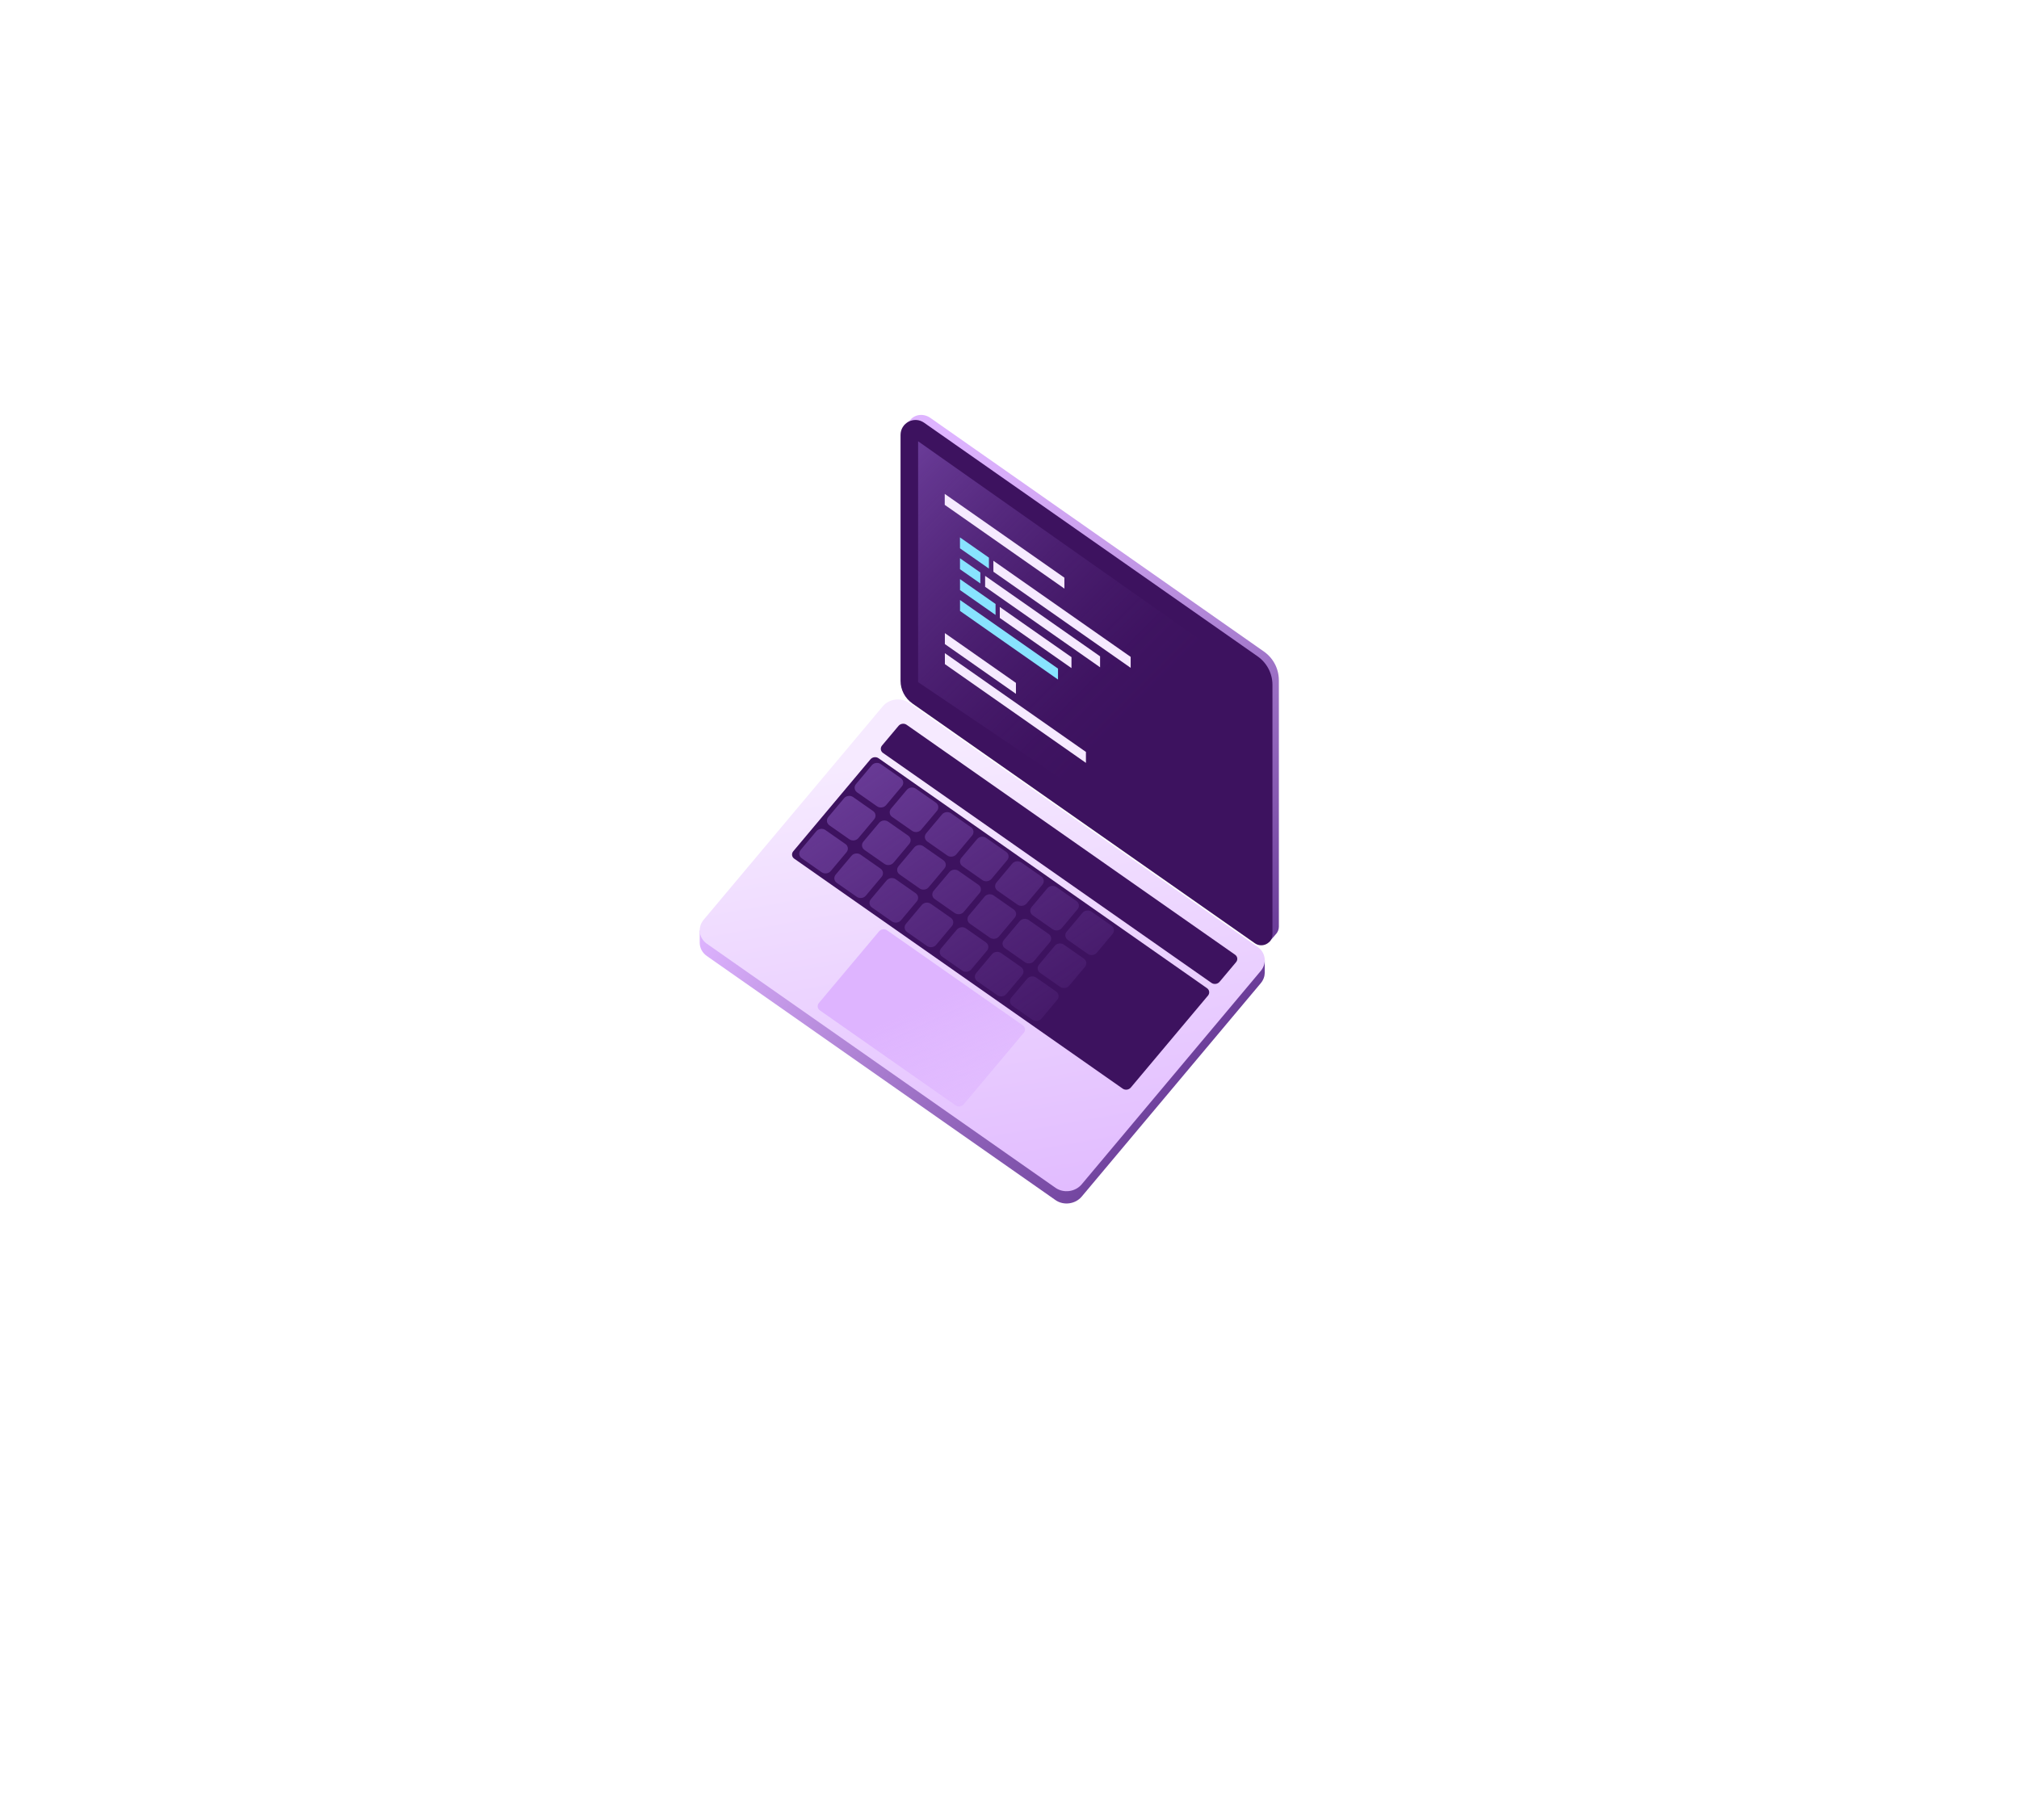 <svg width="621" height="560" viewBox="0 0 621 560" fill="none" xmlns="http://www.w3.org/2000/svg">
<path d="M263.61 248.68L269.76 252.98C270.62 253.58 271.87 253.42 272.55 252.61L277.39 246.84C278.07 246.03 277.92 244.89 277.06 244.29L270.91 239.99C270.05 239.39 268.8 239.55 268.13 240.36L263.29 246.13C262.61 246.94 262.76 248.08 263.62 248.68H263.61ZM274.41 256.25L280.56 260.55C281.42 261.15 282.67 260.99 283.34 260.18L288.18 254.41C288.86 253.6 288.71 252.46 287.85 251.86L281.7 247.56C280.84 246.96 279.59 247.12 278.91 247.93L274.07 253.7C273.39 254.51 273.54 255.65 274.4 256.25H274.41ZM285.22 263.82L291.37 268.12C292.23 268.72 293.48 268.56 294.16 267.75L299 261.98C299.68 261.17 299.53 260.03 298.67 259.43L292.52 255.13C291.66 254.53 290.41 254.69 289.73 255.5L284.89 261.27C284.21 262.08 284.36 263.22 285.22 263.82ZM296.02 271.38L302.17 275.68C303.03 276.28 304.28 276.12 304.96 275.31L309.8 269.54C310.48 268.73 310.33 267.59 309.47 266.99L303.32 262.69C302.46 262.09 301.21 262.25 300.54 263.06L295.7 268.83C295.02 269.64 295.17 270.78 296.03 271.38H296.02ZM306.83 278.95L312.98 283.25C313.84 283.85 315.09 283.69 315.77 282.88L320.61 277.11C321.29 276.3 321.14 275.16 320.28 274.56L314.13 270.26C313.27 269.66 312.02 269.82 311.34 270.63L306.5 276.4C305.82 277.21 305.97 278.35 306.83 278.95ZM317.64 286.52L323.79 290.82C324.65 291.42 325.9 291.26 326.58 290.45L331.42 284.68C332.1 283.87 331.95 282.73 331.09 282.13L324.94 277.83C324.08 277.23 322.83 277.39 322.15 278.2L317.31 283.97C316.63 284.78 316.78 285.92 317.64 286.52ZM341.88 289.69L335.73 285.39C334.87 284.79 333.62 284.95 332.94 285.76L328.1 291.53C327.42 292.34 327.57 293.48 328.43 294.08L334.58 298.38C335.44 298.98 336.69 298.82 337.36 298.01L342.2 292.24C342.88 291.43 342.73 290.29 341.87 289.69H341.88ZM255.09 258.83L261.24 263.13C262.1 263.73 263.35 263.57 264.03 262.76L268.87 256.99C269.55 256.18 269.4 255.04 268.54 254.44L262.39 250.14C261.53 249.54 260.28 249.7 259.61 250.51L254.77 256.28C254.09 257.09 254.24 258.23 255.1 258.83H255.09ZM279.34 262L273.19 257.7C272.33 257.1 271.08 257.26 270.4 258.07L265.56 263.84C264.88 264.65 265.03 265.79 265.89 266.39L272.04 270.69C272.9 271.29 274.15 271.13 274.83 270.32L279.67 264.55C280.35 263.74 280.2 262.6 279.34 262ZM276.71 273.96L282.86 278.26C283.72 278.86 284.97 278.7 285.64 277.89L290.48 272.12C291.16 271.31 291.01 270.17 290.15 269.57L284 265.27C283.14 264.67 281.89 264.83 281.21 265.64L276.37 271.41C275.69 272.22 275.84 273.36 276.7 273.96H276.71ZM287.51 281.53L293.66 285.83C294.52 286.43 295.77 286.27 296.45 285.46L301.29 279.69C301.97 278.88 301.82 277.74 300.96 277.14L294.81 272.84C293.95 272.24 292.7 272.4 292.02 273.21L287.18 278.98C286.5 279.79 286.65 280.93 287.51 281.53ZM298.32 289.09L304.47 293.39C305.33 293.99 306.58 293.83 307.26 293.02L312.1 287.25C312.78 286.44 312.63 285.3 311.77 284.7L305.62 280.4C304.76 279.8 303.51 279.96 302.84 280.77L298 286.54C297.32 287.35 297.47 288.49 298.33 289.09H298.32ZM309.12 296.66L315.27 300.96C316.13 301.56 317.38 301.4 318.05 300.59L322.89 294.82C323.57 294.01 323.42 292.87 322.56 292.27L316.41 287.97C315.55 287.37 314.3 287.53 313.62 288.34L308.78 294.11C308.1 294.92 308.25 296.06 309.11 296.66H309.12ZM333.37 299.84L327.22 295.54C326.36 294.94 325.11 295.1 324.43 295.91L319.59 301.68C318.91 302.49 319.06 303.63 319.92 304.23L326.07 308.53C326.93 309.13 328.18 308.97 328.86 308.16L333.7 302.39C334.38 301.58 334.23 300.44 333.37 299.84ZM260.02 264.58L253.87 260.28C253.01 259.68 251.76 259.84 251.09 260.65L246.25 266.42C245.57 267.23 245.72 268.37 246.58 268.97L252.73 273.27C253.59 273.87 254.84 273.71 255.52 272.9L260.36 267.13C261.04 266.32 260.89 265.18 260.03 264.58H260.02ZM270.83 272.15L264.68 267.85C263.82 267.25 262.57 267.41 261.89 268.22L257.05 273.99C256.37 274.8 256.52 275.94 257.38 276.54L263.53 280.84C264.39 281.44 265.64 281.28 266.32 280.47L271.16 274.7C271.84 273.89 271.69 272.75 270.83 272.15ZM281.64 279.71L275.49 275.41C274.63 274.81 273.38 274.97 272.7 275.78L267.86 281.55C267.18 282.36 267.33 283.5 268.19 284.1L274.34 288.4C275.2 289 276.45 288.84 277.13 288.03L281.97 282.26C282.65 281.45 282.5 280.31 281.64 279.71ZM292.44 287.28L286.29 282.98C285.43 282.38 284.18 282.54 283.51 283.35L278.67 289.12C277.99 289.93 278.14 291.07 279 291.67L285.15 295.97C286.01 296.57 287.26 296.41 287.94 295.6L292.78 289.83C293.46 289.02 293.31 287.88 292.45 287.28H292.44ZM303.25 294.85L297.1 290.55C296.24 289.95 294.99 290.11 294.31 290.92L289.47 296.69C288.79 297.5 288.94 298.64 289.8 299.24L295.95 303.54C296.81 304.14 298.06 303.98 298.73 303.17L303.57 297.4C304.25 296.59 304.1 295.45 303.24 294.85H303.25ZM314.05 302.41L307.9 298.11C307.04 297.51 305.79 297.67 305.11 298.48L300.27 304.25C299.59 305.06 299.74 306.2 300.6 306.8L306.75 311.1C307.61 311.7 308.86 311.54 309.54 310.73L314.38 304.96C315.06 304.15 314.91 303.01 314.05 302.41ZM324.86 309.98L318.71 305.68C317.85 305.08 316.6 305.24 315.92 306.05L311.08 311.82C310.4 312.63 310.55 313.77 311.41 314.37L317.56 318.67C318.42 319.27 319.67 319.11 320.34 318.3L325.18 312.53C325.86 311.72 325.71 310.58 324.85 309.98H324.86Z" fill="url(#paint0_linear_954_2300)"/>
<path d="M389.02 295.39L386.63 296.1L279.59 221.15C277.1 219.41 273.49 219.89 271.53 222.23L217.19 286.99L215.22 286.2V290.04C215.23 291.59 215.98 293.1 217.41 294.1L324.65 369.19C327.14 370.93 330.75 370.45 332.71 368.11L387.78 302.47C388.59 301.5 388.99 300.37 389.01 299.24V295.39H389.02Z" fill="url(#paint1_linear_954_2300)"/>
<path d="M324.65 365.41L217.41 290.32C214.92 288.58 214.49 285.27 216.45 282.93L271.52 217.29C273.48 214.95 277.09 214.47 279.58 216.21L386.82 291.3C389.31 293.04 389.74 296.35 387.78 298.69L332.71 364.33C330.75 366.67 327.14 367.15 324.65 365.41Z" fill="url(#paint2_linear_954_2300)"/>
<path d="M345.32 334.9L244.29 264.16C243.52 263.62 243.39 262.6 243.99 261.88L267.73 233.59C268.33 232.87 269.45 232.72 270.22 233.26L371.25 304C372.02 304.54 372.15 305.56 371.55 306.28L347.81 334.57C347.21 335.29 346.09 335.44 345.32 334.9Z" fill="#3D125F"/>
<path d="M372.62 302.37L271.59 231.63C270.82 231.09 270.69 230.07 271.29 229.35L276.37 223.3C276.97 222.58 278.09 222.43 278.86 222.97L379.89 293.71C380.66 294.25 380.79 295.27 380.19 295.99L375.11 302.04C374.51 302.76 373.39 302.91 372.62 302.37Z" fill="#3D125F"/>
<path d="M263.61 243.75L269.76 248.05C270.62 248.65 271.87 248.49 272.55 247.68L277.39 241.91C278.07 241.1 277.92 239.96 277.06 239.36L270.91 235.06C270.05 234.46 268.8 234.62 268.13 235.43L263.29 241.2C262.61 242.01 262.76 243.15 263.62 243.75H263.61ZM274.41 251.31L280.56 255.61C281.42 256.21 282.67 256.05 283.34 255.24L288.18 249.47C288.86 248.66 288.71 247.52 287.85 246.92L281.7 242.62C280.84 242.02 279.59 242.18 278.91 242.99L274.07 248.76C273.39 249.57 273.54 250.71 274.4 251.31H274.41ZM285.22 258.88L291.37 263.18C292.23 263.78 293.48 263.62 294.16 262.81L299 257.04C299.68 256.23 299.53 255.09 298.67 254.49L292.52 250.19C291.66 249.59 290.41 249.75 289.73 250.56L284.89 256.33C284.21 257.14 284.36 258.28 285.22 258.88ZM296.02 266.45L302.17 270.75C303.03 271.35 304.28 271.19 304.96 270.38L309.8 264.61C310.48 263.8 310.33 262.66 309.47 262.06L303.32 257.76C302.46 257.16 301.21 257.32 300.54 258.13L295.7 263.9C295.02 264.71 295.17 265.85 296.03 266.45H296.02ZM306.83 274.01L312.98 278.31C313.84 278.91 315.09 278.75 315.77 277.94L320.61 272.17C321.29 271.36 321.14 270.22 320.28 269.62L314.13 265.32C313.27 264.72 312.02 264.88 311.34 265.69L306.5 271.46C305.82 272.27 305.97 273.41 306.83 274.01ZM317.64 281.58L323.79 285.88C324.65 286.48 325.9 286.32 326.58 285.51L331.42 279.74C332.1 278.93 331.95 277.79 331.09 277.19L324.94 272.89C324.08 272.29 322.83 272.45 322.15 273.26L317.31 279.03C316.63 279.84 316.78 280.98 317.64 281.58ZM341.88 284.76L335.73 280.46C334.87 279.86 333.62 280.02 332.94 280.83L328.1 286.6C327.42 287.41 327.57 288.55 328.43 289.15L334.58 293.45C335.44 294.05 336.69 293.89 337.36 293.08L342.2 287.31C342.88 286.5 342.73 285.36 341.87 284.76H341.88ZM255.09 253.89L261.24 258.19C262.1 258.79 263.35 258.63 264.03 257.82L268.87 252.05C269.55 251.24 269.4 250.1 268.54 249.5L262.39 245.2C261.53 244.6 260.28 244.76 259.61 245.57L254.77 251.34C254.09 252.15 254.24 253.29 255.1 253.89H255.09ZM279.34 257.07L273.19 252.77C272.33 252.17 271.08 252.33 270.4 253.14L265.56 258.91C264.88 259.72 265.03 260.86 265.89 261.46L272.04 265.76C272.9 266.36 274.15 266.2 274.83 265.39L279.67 259.62C280.35 258.81 280.2 257.67 279.34 257.07ZM276.71 269.02L282.86 273.32C283.72 273.92 284.97 273.76 285.64 272.95L290.48 267.18C291.16 266.37 291.01 265.23 290.15 264.63L284 260.33C283.14 259.73 281.89 259.89 281.21 260.7L276.37 266.47C275.69 267.28 275.84 268.42 276.7 269.02H276.71ZM287.51 276.59L293.66 280.89C294.52 281.49 295.77 281.33 296.45 280.52L301.29 274.75C301.97 273.94 301.82 272.8 300.96 272.2L294.81 267.9C293.95 267.3 292.7 267.46 292.02 268.27L287.18 274.04C286.5 274.85 286.65 275.99 287.51 276.59ZM298.32 284.16L304.47 288.46C305.33 289.06 306.58 288.9 307.26 288.09L312.1 282.32C312.78 281.51 312.63 280.37 311.77 279.77L305.62 275.47C304.76 274.87 303.51 275.03 302.84 275.84L298 281.61C297.32 282.42 297.47 283.56 298.33 284.16H298.32ZM309.12 291.72L315.27 296.02C316.13 296.62 317.38 296.46 318.05 295.65L322.89 289.88C323.57 289.07 323.42 287.93 322.56 287.33L316.41 283.03C315.55 282.43 314.3 282.59 313.62 283.4L308.78 289.17C308.1 289.98 308.25 291.12 309.11 291.72H309.12ZM333.37 294.9L327.22 290.6C326.36 290 325.11 290.16 324.43 290.97L319.59 296.74C318.91 297.55 319.06 298.69 319.92 299.29L326.07 303.59C326.93 304.19 328.18 304.03 328.86 303.22L333.7 297.45C334.38 296.64 334.23 295.5 333.37 294.9ZM260.02 259.64L253.87 255.34C253.01 254.74 251.76 254.9 251.09 255.71L246.25 261.48C245.57 262.29 245.72 263.43 246.58 264.03L252.73 268.33C253.59 268.93 254.84 268.77 255.52 267.96L260.36 262.19C261.04 261.38 260.89 260.24 260.03 259.64H260.02ZM270.83 267.21L264.68 262.91C263.82 262.31 262.57 262.47 261.89 263.28L257.05 269.05C256.37 269.86 256.52 271 257.38 271.6L263.53 275.9C264.39 276.5 265.64 276.34 266.32 275.53L271.16 269.76C271.84 268.95 271.69 267.81 270.83 267.21ZM281.64 274.78L275.49 270.48C274.63 269.88 273.38 270.04 272.7 270.85L267.86 276.62C267.18 277.43 267.33 278.57 268.19 279.17L274.34 283.47C275.2 284.07 276.45 283.91 277.13 283.1L281.97 277.33C282.65 276.52 282.5 275.38 281.64 274.78ZM292.44 282.34L286.29 278.04C285.43 277.44 284.18 277.6 283.51 278.41L278.67 284.18C277.99 284.99 278.14 286.13 279 286.73L285.15 291.03C286.01 291.63 287.26 291.47 287.94 290.66L292.78 284.89C293.46 284.08 293.31 282.94 292.45 282.34H292.44ZM303.25 289.91L297.1 285.61C296.24 285.01 294.99 285.17 294.31 285.98L289.47 291.75C288.79 292.56 288.94 293.7 289.8 294.3L295.95 298.6C296.81 299.2 298.06 299.04 298.73 298.23L303.57 292.46C304.25 291.65 304.1 290.51 303.24 289.91H303.25ZM314.05 297.48L307.9 293.18C307.04 292.58 305.79 292.74 305.11 293.55L300.27 299.32C299.59 300.13 299.74 301.27 300.6 301.87L306.75 306.17C307.61 306.77 308.86 306.61 309.54 305.8L314.38 300.03C315.06 299.22 314.91 298.08 314.05 297.48ZM324.86 305.04L318.71 300.74C317.85 300.14 316.6 300.3 315.92 301.11L311.08 306.88C310.4 307.69 310.55 308.83 311.41 309.43L317.56 313.73C318.42 314.33 319.67 314.17 320.34 313.36L325.18 307.59C325.86 306.78 325.71 305.64 324.85 305.04H324.86Z" fill="url(#paint3_linear_954_2300)"/>
<path style="mix-blend-mode:multiply" d="M293.93 340.06L252.18 310.83C251.41 310.29 251.28 309.27 251.88 308.55L270.36 286.53C270.96 285.81 272.08 285.66 272.85 286.2L314.6 315.43C315.37 315.97 315.5 316.99 314.9 317.71L296.42 339.73C295.82 340.45 294.7 340.6 293.93 340.06Z" fill="url(#paint4_linear_954_2300)"/>
<path d="M393.34 209.23C393.34 205.74 391.64 202.47 388.78 200.46L286.19 128.58C284.08 127.1 281.43 127.44 279.99 129.17L277.97 130.94L278.99 130.88C278.96 131.08 278.95 131.29 278.95 131.5V207.13C278.95 209.89 280.3 212.48 282.56 214.07L387.94 287.87C388.53 288.28 389.17 288.47 389.8 288.49L390.37 289.79L392.45 287.36C392.51 287.3 392.57 287.23 392.62 287.16L392.68 287.09C393.09 286.53 393.35 285.84 393.35 285.05V209.22L393.34 209.23Z" fill="url(#paint5_linear_954_2300)"/>
<path d="M280.589 216.38L385.969 290.18C388.249 291.77 391.379 290.15 391.379 287.37V210.69C391.379 207.2 389.679 203.93 386.819 201.92L284.229 130.04C281.179 127.9 276.989 130.08 276.989 133.81V209.44C276.989 212.2 278.339 214.79 280.599 216.38H280.589Z" fill="#3D125F"/>
<path d="M387 280.46V209.41L282.39 135.75V209.85L387 280.46Z" fill="url(#paint6_linear_954_2300)"/>
<path d="M327.39 181.08L290.58 155.31V151.94L327.38 177.71L327.39 181.08Z" fill="#F6EAFF"/>
<path d="M304.17 174.92L295.27 168.69L295.26 165.32L304.17 171.55V174.92Z" fill="#88E3FF"/>
<path d="M347.77 205.45L305.55 175.88L305.54 172.51L347.77 202.08V205.45Z" fill="#F6EAFF"/>
<path d="M338.36 205.28L303 180.52V177.15L338.36 201.91V205.28Z" fill="#F6EAFF"/>
<path d="M329.56 205.53L307.52 190.1L307.51 186.73L329.56 202.16V205.53Z" fill="#F6EAFF"/>
<path d="M325.42 209.05L295.28 187.95V184.58L325.42 205.68V209.05Z" fill="#88E3FF"/>
<path d="M312.48 213.45L290.62 198.14V194.77L312.48 210.08V213.45Z" fill="#F6EAFF"/>
<path d="M334.01 234.69L290.63 204.31L290.62 200.94L334.01 231.32V234.69Z" fill="#F6EAFF"/>
<path d="M301.531 179.49L295.271 175.11V171.74L301.531 176.12V179.49Z" fill="#88E3FF"/>
<path d="M306.21 189.18L295.28 181.53V178.16L306.21 185.81V189.18Z" fill="#88E3FF"/>
<defs>
<linearGradient id="paint0_linear_954_2300" x1="272.03" y1="230.528" x2="345.79" y2="335.866" gradientUnits="userSpaceOnUse">
<stop stop-color="#7C7C7C"/>
<stop offset="0.2" stop-color="#7C7C7C" stop-opacity="0.78"/>
<stop offset="0.74" stop-color="#7C7C7C" stop-opacity="0.22"/>
<stop offset="1" stop-color="#7C7C7C" stop-opacity="0"/>
</linearGradient>
<linearGradient id="paint1_linear_954_2300" x1="233.06" y1="255.29" x2="369.6" y2="334.13" gradientUnits="userSpaceOnUse">
<stop stop-color="#DEB4FF"/>
<stop offset="0.17" stop-color="#C89DEB"/>
<stop offset="0.74" stop-color="#8457AF"/>
<stop offset="1" stop-color="#6A3C98"/>
</linearGradient>
<linearGradient id="paint2_linear_954_2300" x1="311.723" y1="226.789" x2="340.199" y2="388.24" gradientUnits="userSpaceOnUse">
<stop stop-color="#F6EAFF"/>
<stop offset="1" stop-color="#DEB4FF"/>
</linearGradient>
<linearGradient id="paint3_linear_954_2300" x1="271.74" y1="225.381" x2="345.5" y2="330.718" gradientUnits="userSpaceOnUse">
<stop stop-color="#6A3C98"/>
<stop offset="0.33" stop-color="#6A3C98" stop-opacity="0.64"/>
<stop offset="0.79" stop-color="#6A3C98" stop-opacity="0.18"/>
<stop offset="1" stop-color="#6A3C98" stop-opacity="0"/>
</linearGradient>
<linearGradient id="paint4_linear_954_2300" x1="296.243" y1="303.259" x2="321.863" y2="358.201" gradientUnits="userSpaceOnUse">
<stop stop-color="#DEB4FF"/>
<stop offset="1" stop-color="#DEB4FF" stop-opacity="0.2"/>
</linearGradient>
<linearGradient id="paint5_linear_954_2300" x1="268.67" y1="140.25" x2="404.3" y2="275.87" gradientUnits="userSpaceOnUse">
<stop offset="0.05" stop-color="#DEB4FF"/>
<stop offset="0.19" stop-color="#D8ADF9"/>
<stop offset="0.38" stop-color="#C79CEA"/>
<stop offset="0.61" stop-color="#AB80D2"/>
<stop offset="0.85" stop-color="#8558B0"/>
<stop offset="1" stop-color="#6A3C98"/>
</linearGradient>
<linearGradient id="paint6_linear_954_2300" x1="271.61" y1="146.54" x2="396.26" y2="271.19" gradientUnits="userSpaceOnUse">
<stop stop-color="#6A3C98"/>
<stop offset="0.06" stop-color="#6A3C98" stop-opacity="0.83"/>
<stop offset="0.19" stop-color="#6A3C98" stop-opacity="0.53"/>
<stop offset="0.31" stop-color="#6A3C98" stop-opacity="0.3"/>
<stop offset="0.42" stop-color="#6A3C98" stop-opacity="0.14"/>
<stop offset="0.52" stop-color="#6A3C98" stop-opacity="0.03"/>
<stop offset="0.6" stop-color="#6A3C98" stop-opacity="0"/>
</linearGradient>
</defs>
</svg>
